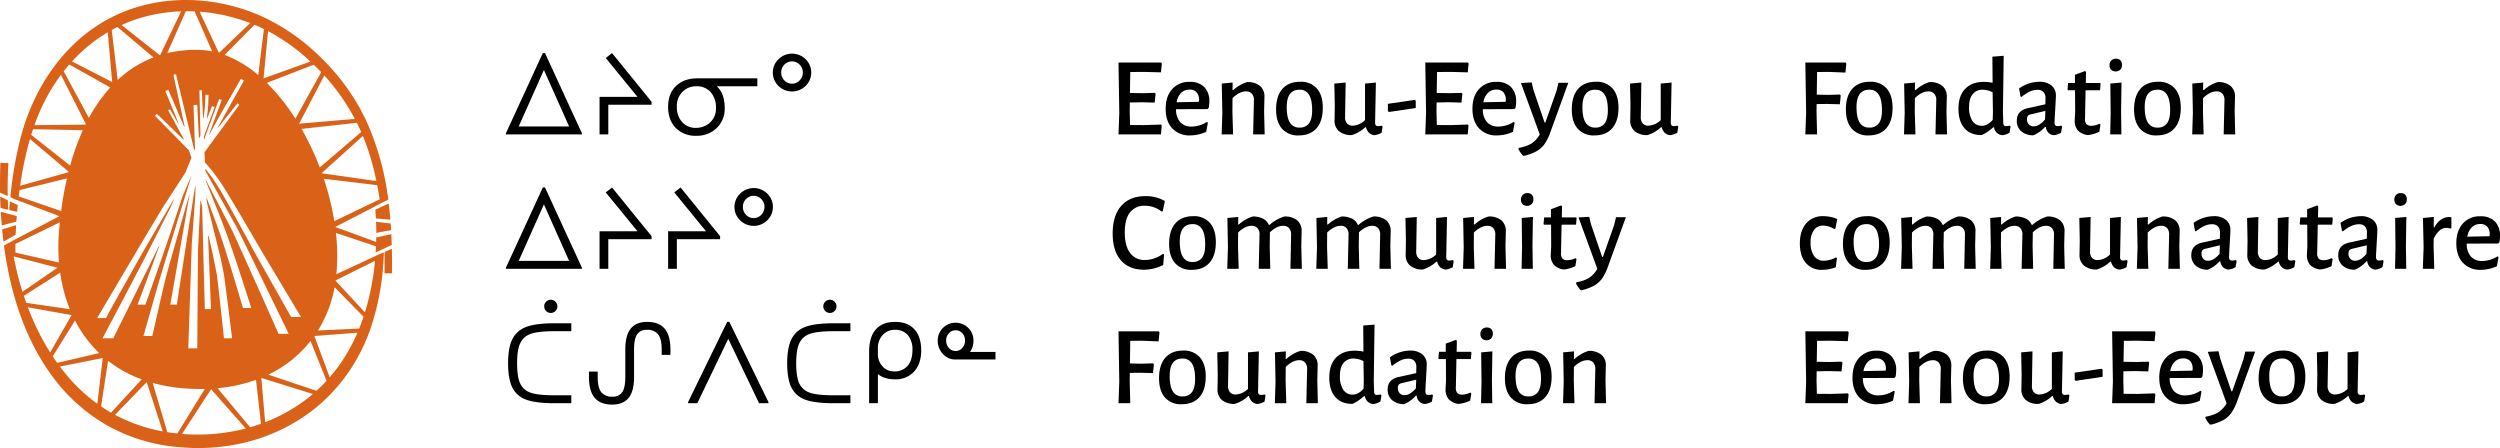 <svg xmlns="http://www.w3.org/2000/svg" viewBox="0 0 1116.004 200"><defs><style>.a{fill:#d96218;}</style></defs><title>web-orange-black</title><path class="a" d="M167.874,99.003l6.518.781q.109,1.479.198,2.959l-6.608,1.21C167.989,102.299,167.945,100.65,167.874,99.003Zm-.071-1.498,6.455.57q-.3-3.632-.742-7.251l-5.99,2.807C167.636,94.922,167.731,96.213,167.803,97.505ZM3.447,87.522c-.089-4.898.02-9.84.315-14.709L.149,72.664C.025,77.11-.042,81.557.029,86.003ZM.788,100.626l6.505-1.701c.057-.823.122-1.645.19-2.468l-7.131-1.912Q.526,97.578.788,100.626Zm168.976,12.655,1.576-.677a115.325,115.325,0,0,1-5.783,33.637,82.525,82.525,0,0,1-8.632,17.897,76.676,76.676,0,0,1-19.384,20.515,80.809,80.809,0,0,1-27.425,12.713,90.225,90.225,0,0,1-31.089,2.15,77.878,77.878,0,0,1-29.939-8.921A78.438,78.438,0,0,1,25.892,171.262C11.745,153.792,4.721,131.785,1.765,109.578l3.039-1.645L26.509,96.501,8.157,89.529l0,0-1.317-.5L4.617,88.041A170.202,170.202,0,0,1,9.418,60.687C15.297,38.774,28.916,18.466,49.473,7.897c20.835-10.712,45.926-10.106,67.126-.722a92.002,92.002,0,0,1,27.256,19.134,95.575,95.575,0,0,1,19.693,27.717,121.367,121.367,0,0,1,9.77,35.073l-3.508,1.789-2.31,1.223v-.004l-17.835,9.213,18.244,6.688c.021-.666.025-1.33.037-1.995l6.74-1.504q.124,2.421.196,4.839l-7.208,3.395c.061-.933.117-1.866.16-2.799L149.944,103.983a89.138,89.138,0,0,1,.22,18.42l17.402-8.099Zm-1.381-30.624-23.829-2.843a120.765,120.765,0,0,1,4.672,18.913l20.259-9.741c-.013-.082-.021-.163-.034-.245Q168.973,85.689,168.384,82.657Zm-6.406-21.947L143.658,77.226c.014.04.03.08.044.121L168.02,80.824a121.925,121.925,0,0,0-3.494-13.28C163.764,65.222,162.907,62.947,161.977,60.71Zm-2.689-5.886-24.662,2.715a122.915,122.915,0,0,1,8.113,17.204l18.488-15.8Q160.309,56.856,159.288,54.825Zm-25.751.386L158.392,53.08a93.053,93.053,0,0,0-13.621-19.379Zm6.523-26.326L119.096,36.988a90.754,90.754,0,0,1,12.774,15.98l11.516-20.757Q141.768,30.513,140.06,28.885ZM119.672,13.887l-2.019,21.103,20.904-7.517A88.435,88.435,0,0,0,119.672,13.887Zm-6.067-2.833L100.292,24.517a50.387,50.387,0,0,1,14.996,8.993l2.525-20.558Q115.742,11.943,113.605,11.053ZM89.111,5.225l8.62,18.41,13.942-13.35A80.142,80.142,0,0,0,90.898,5.377Q90.005,5.29,89.111,5.225ZM74.669,23.711a54.497,54.497,0,0,1,14.492-1.422,33.865,33.865,0,0,1,5.54.645L86.876,5.097q-1.965-.087-3.93-.07ZM54.268,11.183,71.331,24.64c.055-.017.11-.035.166-.053L80.857,5.071A72.209,72.209,0,0,0,62.304,8.129,64.363,64.363,0,0,0,54.268,11.183ZM49.879,13.396l2.654,22.301A49.566,49.566,0,0,1,68.506,25.63L52.416,12.066Q51.131,12.704,49.879,13.396ZM32.154,27.432,50.079,36.616l-1.983-22.201A70.42,70.42,0,0,0,32.154,27.432Zm-3.713,4.373L39.691,52.643a68.66,68.66,0,0,1,9.535-13.602L30.919,28.808Q29.642,30.272,28.44,31.805Zm-13.065,24.066,22.777-.245c.048-.098.097-.195.145-.293L27.207,33.414q-2.043,2.741-3.854,5.665A87.941,87.941,0,0,0,15.375,55.871Zm-1.436,4.311L31.325,73.917a107.5,107.5,0,0,1,5.644-15.787l-22.218-.454Q14.33,58.923,13.94,60.182ZM9.009,82.921l21.534-6.037c.022-.086.042-.173.063-.258L13.378,62.055A152.544,152.544,0,0,0,9.009,82.921ZM27.298,94.206q1-7.648,2.585-14.562L8.74,84.853q-.192,1.42-.367,2.84Zm-20.408,18.558L26.334,117.181a83.875,83.875,0,0,1-.01-13.699q.171-2.139.388-4.225l-19.823,9.637C6.875,110.184,6.872,111.473,6.89,112.763Zm3.143,17.491,15.621-10.741-19.54-5.05A137.276,137.276,0,0,0,10.033,130.254Zm1.661,4.936,19.476,2.827A69.77,69.77,0,0,1,26.849,121.731L10.626,132.084Q11.141,133.643,11.694,135.19Zm10.705,22.134,9.542-16.666L12.426,137.177A118.133,118.133,0,0,0,17.324,148.351Q19.639,152.96,22.399,157.323Zm21.849.284a54.741,54.741,0,0,1-10.761-14.538L23.536,159.084q.971,1.466,1.997,2.894ZM43.432,180.241l2.445-20.42L26.745,163.64q1.598,2.13,3.316,4.171A75.542,75.542,0,0,0,43.432,180.241Zm6.149,3.968L63.226,169.344a55.219,55.219,0,0,1-14.984-8.27l-3.123,20.35Q47.288,182.897,49.581,184.209Zm23.073,8.377L65.492,170.593l-14.137,14.597c.165.088.327.179.493.266A74.469,74.469,0,0,0,72.654,192.586Zm6.518.915,12.246-19.884q-3.319.076-6.834-.099a75.566,75.566,0,0,1-16.432-2.586l6.556,22.004Q76.929,193.284,79.172,193.501Zm30.512-2.221L94.247,173.75,81.245,193.694A85.13,85.13,0,0,0,109.684,191.28Zm6.81-2.108L114.277,169.559a68.701,68.701,0,0,1-17.142,3.73l14.53,17.448Q114.104,190.033,116.495,189.172Zm23.168-13.3-22.986-7.147,1.693,19.748a76.021,76.021,0,0,0,15.875-8.42Q137.081,178.08,139.663,175.873Zm6.107-5.871-7.14-17.778a53.205,53.205,0,0,1-18.847,15.02l21.499,7.201Q143.644,172.303,145.769,170.002Zm13.792-21.478-19.221,1.472,6.841,18.427a71.286,71.286,0,0,0,5.444-7.097A79.851,79.851,0,0,0,159.562,148.524Zm2.722-7.129L149.353,128.222c-.098.535-.198,1.069-.309,1.597a54.616,54.616,0,0,1-7.116,17.719l18.414-.877Q161.394,144.06,162.284,141.396Zm5.099-24.949-17.543,8.717c-.007.053-.013.106-.021.158l13.097,14.117A112.837,112.837,0,0,0,167.384,116.447ZM.158,90.675c.029.722.064,1.445.1,2.169l3.405.8Q3.55,91.535,3.49,89.405L.075,87.762C.099,88.733.119,89.704.158,90.675Zm6.835,14.09q.076-2.114.202-4.226L.948,102.382q.263,2.758.604,5.519Zm167.936,6.297-3.23,1.388c0,3.192-.051,6.383-.033,9.576l3.302.001c.011-1.619.033-3.238.032-4.857Q174.998,114.124,174.928,111.062ZM4.156,93.232c-.011.143-.02.356-.029.521l3.514.825c.092-1.011.197-2.02.304-3.03L4.442,89.863C4.34,90.986,4.241,92.109,4.156,93.232ZM128.876,149s-13.322-27.409-16.174-33.255c-1.433-2.92-2.913-5.96-4.418-9.026-.763-1.535-1.531-3.094-2.303-4.648-.398-.768-14.345-25.892-14.345-25.892s-.019-.202-.019-.437.066-.371.214-.18c.774,1.002,3.204,4.151,3.387,4.431.221.333,2.422,3.76,3.284,5.182,1.722,2.852,11.62,20.825,14.609,26.45C113.858,113.036,129.957,141.5,129.957,141.5h4.413s-17.914-29.894-18.699-31.28c-3.158-5.55-13.607-23.216-15.429-26.046a86.247,86.247,0,0,0-5.753-8.143c-.999-1.224-2.009-2.42-3.013-3.553-.065-1.512-.129-3.01-.192-4.465.207-.355,15.56-21.252,15.56-21.252l-.803-.659s-6.585,8.249-8.621,10.83a.074.074,0,0,1-.121-.083c1.006-1.864,1.979-3.639,2.897-5.309,2.466-4.474,8.686-15.556,8.686-15.556l-1.351-.774s-6.352,11.018-8.874,15.471c-1.035,1.833-4.202,7.586-5.293,9.569a.058.058,0,0,1-.105-.05l5.726-15.557-1.156-.434s-4.388,11.734-6.144,16.528c-.137.375-.342.942-.487,1.335-.052.141-.158.154-.166.034-.027-.429-.036-1.067-.034-1.083,2.832-7.716,4.803-13.243,4.803-13.243l-1.155-.432s-.876,2.257-2.112,5.394a.105.105,0,0,1-.203-.053c.297-2.195.499-4.094.605-5.619.093-1.288.138-4.76.138-4.76l-1.371.015s-.075,3.377-.178,4.636c-.124,1.56-.355,3.533-.692,5.831a.104.104,0,0,1-.207-.011l-.514-11.927-.023-.54-1.07.036.013.541s.189,8.068.458,19.532c-.101.253-.253.634-.385.965a.158.158,0,0,1-.304-.051L88.02,46.8l-1.627.08.662,19.608s-.188.46-.22.544-.09.102-.133-.078L78.694,33.703l-.138-.575-1.139.26.125.577s3.765,17.353,4.883,22.495a.123.123,0,0,1-.233.073c-1.715-4.012-7.073-16.45-7.073-16.45l-1.325.53,5.893,14.393a.094.094,0,0,1-.169.083L75.872,48.776l-.802.452s2.808,5.16,6.883,12.651a.191.191,0,0,1-.3.23c-3.164-3.114-11.662-11.32-11.662-11.32l-.843.888L84.305,67.047l1.163,3.365L82.725,77.121s-8.884,13.677-9.821,15.168c-1.861,2.989-3.705,6.155-5.512,9.111C65.598,104.362,43.345,142,43.345,142h3.98c.988-2,4.02-7.411,8.226-14.876,2.587-4.592,5.618-10.028,8.893-15.744,1.415-2.452,10.575-18.078,13.121-22.408.049-.083.174-.039.136.049-.536,1.222-1.325,3.009-1.55,3.518-.359.785-11.355,22.377-12.883,25.287-3.073,5.813-5.941,11.331-8.4,15.981C49.934,143.098,45.786,151,45.786,151h4.8c.704-1.5,3.596-7.308,7.661-15.461,2.339-4.714,5.068-10.262,7.992-16.155,1.031-2.094,3.343-6.813,4.599-9.366a.102.102,0,0,1,.192.071c-.88,2.416-2.42,6.594-3.241,8.822C64.255,128.499,61.406,136,61.406,136h3.478l.02-.013s2.299-6.402,5.672-16.062c1.685-4.831,3.638-10.46,5.682-16.524,1.022-3.028,5.237-15.728,5.525-16.518.241-.608,2.402-5.479,3.349-7.615a.063.063,0,0,1,.118.047c-1.068,3.423-4.448,14.263-5.293,16.989-1.998,6.505-3.997,13.01-5.871,19.108-.929,3.048-1.856,5.999-2.68,8.818-.832,2.811-1.582,5.451-2.282,7.909C66.325,141.976,64.034,150,64.034,150H67.994s5.062-22.315,5.79-25.139c.723-2.82,1.53-5.773,2.411-8.841,1.742-6.135,3.601-12.673,5.459-19.217C82.404,94.18,83.894,89.061,84.506,86.963c.019-.065.116-.12.104-.053C83.403,93.834,76.025,136,76.025,136h2.903s3.677-23.745,7.239-46.823c.306-2.026.611-4.012.915-6.022.02-.129.211-.093.207.038-.04,1.682-.105,4.032-.105,4.032-.026.402-.191,2.835-.248,3.651-.24,3.266-1.229,16.654-1.291,17.477C85.583,109.172,84.06,155.5,84.06,155.5h4.005s.27-41.276.357-44.529c.022-.723.852-17.45,1.042-21.246.006-.119.176-.166.202-.049.209.958.549,2.497.577,2.621.12,4.911.638,25.205.756,29.715C91.25,131.032,91.446,138,91.446,138H94.178s-.277-7.064-.626-16.081c-.15-3.71-.524-12.903-.673-16.558-.007-.161.226-.17.261-.013.574,2.571,1.145,5.116,1.718,7.592.197.842,1.684,8.186,1.93,9.739C97.28,125.788,99.984,151,99.984,151h3.625s-3.164-25.673-3.715-28.829c-.277-1.579-1.307-6.561-1.51-7.409C98.184,113.929,92.555,91.192,92.555,91.192s-.315-1.863-.368-2.247.097-.594.323.009c.743,1.979,2.433,6.479,3.278,8.73.56,1.473,2.592,7.212,3.066,8.621,1.876,5.646,3.529,11.008,4.933,15.566,1.401,4.56,4.679,15.63,4.679,15.63h3.706s-3.854-12.056-5.356-16.597c-1.506-4.541-3.278-9.856-5.29-15.501-.508-1.41-2.705-7.22-3.286-8.667-1.159-2.911-2.336-5.873-3.514-8.83-.88-2.219-2.71-6.844-2.852-7.195s.03-.376.206-.038c1.749,3.359,11.339,21.786,11.682,22.49.718,1.535,1.435,3.118,2.14,4.665,1.407,3.109,9.289,20.637,11.423,25.381,3.99,8.901,6.733,15.293,7.06,15.793Z"/><path d="M259.771,59.512v.488H225.835v-.488l16.479-35.815h.977Zm-5.713-3.052L242.803,31.24,231.548,56.46Z"/><path d="M284.561,43.227l-14.16-17.334,2.808-2.197,17.651,21.729V46.767H271.548V60H267.642V43.227Z"/><path d="M338.086,34.975v3.54H320.044l.977,1.147a9.121,9.121,0,0,1,1.807,3.479,17.851,17.851,0,0,1,.684,5.212,11.716,11.716,0,0,1-3.577,8.789,12.53,12.53,0,0,1-9.094,3.467,12.227,12.227,0,0,1-9.191-3.503q-3.407-3.504-3.406-9.412,0-5.933,3.553-9.326,3.551-3.393,9.509-3.394Zm-21.069,19.665a8.346,8.346,0,0,0,2.588-6.384,10.354,10.354,0,0,0-2.331-7.093,8.098,8.098,0,0,0-6.409-2.648,8.504,8.504,0,0,0-6.214,2.466,8.902,8.902,0,0,0-2.502,6.641,9.913,9.913,0,0,0,2.319,6.836,7.85,7.85,0,0,0,6.177,2.612A8.958,8.958,0,0,0,317.017,54.64Z"/><path d="M359.604,26.406a8.329,8.329,0,0,1,.024,11.951,8.667,8.667,0,0,1-12.134,0,8.302,8.302,0,0,1,.036-11.939,8.607,8.607,0,0,1,12.073-.012ZM356.968,35.867a4.946,4.946,0,0,0,1.416-3.504,4.798,4.798,0,0,0-1.44-3.504,4.704,4.704,0,0,0-6.787-.012,4.826,4.826,0,0,0-1.416,3.516,4.976,4.976,0,0,0,1.392,3.516,4.654,4.654,0,0,0,6.836-.012Z"/><path d="M259.771,119.512v.488H225.835v-.488l16.479-35.815h.977Zm-5.713-3.052L242.803,91.24l-11.255,25.22Z"/><path d="M284.561,103.227l-14.16-17.334,2.808-2.197,17.651,21.729v1.343H271.548v13.232H267.642V103.227Z"/><path d="M315.161,103.227,301.001,85.893l2.808-2.197L321.46,105.425v1.343H302.148v13.232h-3.906V103.227Z"/><path d="M342.49,86.406a8.329,8.329,0,0,1,.024,11.951,8.667,8.667,0,0,1-12.134,0,8.301,8.301,0,0,1,.037-11.939,8.606,8.606,0,0,1,12.072-.012ZM339.854,95.867a4.951,4.951,0,0,0,1.416-3.504,4.798,4.798,0,0,0-1.44-3.504,4.704,4.704,0,0,0-6.787-.012,4.826,4.826,0,0,0-1.416,3.516,4.976,4.976,0,0,0,1.392,3.516,4.654,4.654,0,0,0,6.836-.012Z"/><path d="M255.034,147.846h-7.3q-7.617,0-10.852,1.208a8.037,8.037,0,0,0-4.639,4.127q-1.405,2.917-1.404,8.972,0,6.177,1.392,9.058a7.918,7.918,0,0,0,4.603,4.064q3.209,1.185,10.9,1.185h7.3v3.54h-7.3q-8.716,0-12.939-1.623a10.869,10.869,0,0,1-6.104-5.42q-1.881-3.797-1.88-10.804,0-6.86,1.868-10.669a11.046,11.046,0,0,1,6.104-5.493q4.235-1.685,12.951-1.685h7.3Zm-7.067-13.171a2.947,2.947,0,1,1-2.088-.867A2.846,2.846,0,0,1,247.967,134.676Z"/><path d="M295.376,158.418V155.952q0-4.688-1.599-6.702a5.933,5.933,0,0,0-4.944-2.014,4.943,4.943,0,0,0-4.419,2.026q-1.368,2.027-1.367,6.787v12.305q0,6.25-2.417,9.253-2.417,3.003-7.349,3.003-5.225,0-7.801-3.015-2.575-3.016-2.575-9.412V165.888h3.906v2.466q0,4.688,1.599,6.702a5.933,5.933,0,0,0,4.944,2.014,4.942,4.942,0,0,0,4.419-2.026q1.367-2.026,1.367-6.787V155.952q0-6.249,2.417-9.253,2.417-3.003,7.349-3.003,5.224,0,7.801,3.015,2.575,3.016,2.575,9.412v2.295Z"/><path d="M325.098,151.24,311.279,180h-4.126v-.488l17.456-35.815h.977L343.042,179.512v.488h-4.199Z"/><path d="M379.624,147.846h-7.3q-7.617,0-10.852,1.208a8.037,8.037,0,0,0-4.639,4.127q-1.405,2.917-1.404,8.972,0,6.177,1.392,9.058a7.918,7.918,0,0,0,4.603,4.064q3.209,1.185,10.9,1.185h7.3v3.54h-7.3q-8.716,0-12.939-1.623a10.869,10.869,0,0,1-6.104-5.42q-1.881-3.797-1.88-10.804,0-6.86,1.868-10.669a11.046,11.046,0,0,1,6.104-5.493q4.235-1.685,12.951-1.685h7.3Zm-7.067-13.171a2.947,2.947,0,1,1-2.088-.867A2.846,2.846,0,0,1,372.557,134.676Z"/><path d="M387.983,180V157.075q0-6.64,2.979-10.01,2.978-3.369,8.643-3.369,5.591,0,8.606,3.333,3.015,3.331,3.015,9.387,0,5.958-3.161,9.436a10.96,10.96,0,0,1-8.533,3.479,15.047,15.047,0,0,1-4.102-.524,10.479,10.479,0,0,1-3.54-1.819v13.013Zm3.906-22.021a7.89,7.89,0,0,0,2.075,5.566,6.672,6.672,0,0,0,5.103,2.246,7.592,7.592,0,0,0,6.128-2.502q2.124-2.503,2.124-7.068a9.835,9.835,0,0,0-2.038-6.604,7.158,7.158,0,0,0-5.75-2.381,7.071,7.071,0,0,0-5.529,2.355,8.407,8.407,0,0,0-2.112,5.823Z"/><path d="M433.013,157.099h11.377v3.369h-18.042a7.125,7.125,0,0,1-5.469-2.502,8.46,8.46,0,0,1-2.271-5.872,7.805,7.805,0,0,1,2.308-5.688,8.03,8.03,0,0,1,11.34,0,7.833,7.833,0,0,1,2.295,5.688A8.373,8.373,0,0,1,433.013,157.099Zm-9.424-8.338a4.649,4.649,0,0,0-1.221,3.26,4.738,4.738,0,0,0,1.233,3.309,3.897,3.897,0,0,0,2.99,1.354,3.83,3.83,0,0,0,2.99-1.367,4.8,4.8,0,0,0,1.209-3.296,4.71,4.71,0,0,0-1.196-3.247,3.856,3.856,0,0,0-3.003-1.343A3.916,3.916,0,0,0,423.589,148.762Z"/><path d="M518.3,55.599l.3.45L518.25,60H499.3l.351-9.65-.351-22.449h19.05l.301.449-.4,3.95-7.6-.2-6.101.051-.149,9.35,5.8.1L515.5,41.45l.35.399-.399,3.95-5.65-.149-5.45.1-.05,4.15.15,5.899,6.1.05Z"/><path d="M539.05,48.7,525,48.75a8.476,8.476,0,0,0,1.85,5.775,6.552,6.552,0,0,0,5.101,1.975,12.644,12.644,0,0,0,6.75-2.05l.5.3-.75,4.1A17.615,17.615,0,0,1,531.35,60.45a10.429,10.429,0,0,1-8.074-3.175q-2.925-3.176-2.926-8.676,0-5.549,2.9-8.8a9.992,9.992,0,0,1,7.85-3.25,8.709,8.709,0,0,1,6.476,2.3,8.849,8.849,0,0,1,2.274,6.5,18.147,18.147,0,0,1-.25,2.75Zm-3.8-3.95A5.166,5.166,0,0,0,534.175,41.2a3.98,3.98,0,0,0-3.125-1.2,5.199,5.199,0,0,0-3.8,1.475,7.63,7.63,0,0,0-2,4.176l9.9-.2Z"/><path d="M559.75,44.849a4.239,4.239,0,0,0-.875-2.975,3.337,3.337,0,0,0-2.675-1.075q-2.9,0-6,3l-.05,6.101.3,10.1h-5.101l.301-9.65-.25-13.05,4.85-.45L550.2,40.2h.35a16.38,16.38,0,0,1,6.15-3.55,8.538,8.538,0,0,1,5.825,1.75,6.197,6.197,0,0,1,1.925,5l-.15,6.5.25,10.1h-5.149Z"/><path d="M587.875,39.525q2.625,3.025,2.625,8.574,0,5.952-2.801,9.15Q584.898,60.45,579.75,60.45a9.358,9.358,0,0,1-7.475-3.025q-2.625-3.025-2.625-8.575,0-5.949,2.799-9.149,2.801-3.199,7.951-3.2A9.364,9.364,0,0,1,587.875,39.525Zm-13.475,8.225q0,4.701,1.399,6.95a4.711,4.711,0,0,0,4.3,2.25,4.932,4.932,0,0,0,4.25-1.9q1.4-1.9,1.4-5.8,0-4.699-1.4-6.95a4.667,4.667,0,0,0-4.25-2.25Q574.4,40.05,574.4,47.75Z"/><path d="M617.199,56.45l-.45,2.8a8.004,8.004,0,0,1-3.25,1.1,4.431,4.431,0,0,1-2.375-1.074,5.222,5.222,0,0,1-1.325-2.476h-.35a15.167,15.167,0,0,1-6,3.5,8.468,8.468,0,0,1-5.75-1.75,6.148,6.148,0,0,1-1.95-5l.101-6.25-.201-10,5.051-.45-.25,15.301a4.211,4.211,0,0,0,.824,2.899,3.223,3.223,0,0,0,2.625,1.05,8.333,8.333,0,0,0,5.451-2.5V37.3l4.85-.45-.35,17.801a2.081,2.081,0,0,0,.299,1.274,1.279,1.279,0,0,0,1.051.375,7.826,7.826,0,0,0,1.55-.2Z"/><path d="M631.999,45V48.2l-12,1.8-.45-.45v-3.2l12-1.75Z"/><path d="M655.249,55.599l.3.45-.35,3.95H636.249l.351-9.65L636.249,27.9h19.05l.301.449-.4,3.95-7.6-.2-6.101.051-.149,9.35,5.8.1,5.3-.149.35.399-.399,3.95-5.65-.149-5.45.1-.05,4.15.15,5.899,6.1.05Z"/><path d="M675.999,48.7l-14.05.05a8.476,8.476,0,0,0,1.85,5.775,6.552,6.552,0,0,0,5.101,1.975,12.644,12.644,0,0,0,6.75-2.05l.5.3-.75,4.1A17.615,17.615,0,0,1,668.299,60.45a10.429,10.429,0,0,1-8.074-3.175q-2.925-3.176-2.926-8.676,0-5.549,2.9-8.8a9.992,9.992,0,0,1,7.85-3.25,8.709,8.709,0,0,1,6.476,2.3,8.849,8.849,0,0,1,2.274,6.5,18.147,18.147,0,0,1-.25,2.75Zm-3.8-3.95A5.166,5.166,0,0,0,671.124,41.2a3.98,3.98,0,0,0-3.125-1.2,5.199,5.199,0,0,0-3.8,1.475,7.63,7.63,0,0,0-2,4.176l9.9-.2Z"/><path d="M684.499,40.05l5,14.65h.351l5-14.2.85-3.55h4.4l-7.95,21.899a21.929,21.929,0,0,1-2.65,5.426,11.018,11.018,0,0,1-3.575,3.225,22.451,22.451,0,0,1-5.524,2.05h-.45a11.408,11.408,0,0,1-2.1-3l.149-.55a16.629,16.629,0,0,0,5.601-1.9,11.623,11.623,0,0,0,3.75-4.1l-8.4-22.95,4.8-.25Z"/><path d="M719.875,39.525q2.625,3.025,2.625,8.574,0,5.952-2.801,9.15Q716.898,60.45,711.75,60.45a9.358,9.358,0,0,1-7.475-3.025q-2.625-3.025-2.625-8.575,0-5.949,2.799-9.149,2.801-3.199,7.951-3.2A9.364,9.364,0,0,1,719.875,39.525Zm-13.475,8.225q0,4.701,1.399,6.95a4.711,4.711,0,0,0,4.3,2.25,4.932,4.932,0,0,0,4.25-1.9q1.4-1.9,1.4-5.8,0-4.699-1.4-6.95a4.667,4.667,0,0,0-4.25-2.25Q706.4,40.05,706.4,47.75Z"/><path d="M749.199,56.45l-.45,2.8a8.004,8.004,0,0,1-3.25,1.1,4.431,4.431,0,0,1-2.375-1.074,5.222,5.222,0,0,1-1.325-2.476h-.35a15.167,15.167,0,0,1-6,3.5,8.468,8.468,0,0,1-5.75-1.75,6.148,6.148,0,0,1-1.95-5l.101-6.25-.201-10,5.051-.45-.25,15.301a4.211,4.211,0,0,0,.824,2.899,3.223,3.223,0,0,0,2.625,1.05,8.333,8.333,0,0,0,5.451-2.5V37.3l4.85-.45-.35,17.801a2.081,2.081,0,0,0,.299,1.274,1.279,1.279,0,0,0,1.051.375,7.826,7.826,0,0,0,1.55-.2Z"/><path d="M520,89.75l-.95,4.55-.5.15a11.79,11.79,0,0,0-7.399-2.601A8.025,8.025,0,0,0,504.425,94.825q-2.325,2.975-2.325,8.875,0,6.05,2.351,9.2a7.86,7.86,0,0,0,6.7,3.149,12.584,12.584,0,0,0,4.175-.725,14.284,14.284,0,0,0,3.825-2.025l.5.3-.4,4.7a19.253,19.253,0,0,1-8.5,2.101q-6.75,0-10.4-4.2-3.65-4.2-3.649-11.95,0-8,3.825-12.35,3.825-4.351,10.824-4.351A16.775,16.775,0,0,1,520,89.75Z"/><path d="M540.125,99.525q2.625,3.025,2.625,8.574,0,5.952-2.8,9.15Q537.149,120.451,532,120.45a9.36,9.36,0,0,1-7.475-3.025q-2.625-3.025-2.625-8.575,0-5.949,2.8-9.149,2.799-3.199,7.95-3.2A9.364,9.364,0,0,1,540.125,99.525Zm-13.475,8.225q0,4.701,1.4,6.95a4.708,4.708,0,0,0,4.299,2.25,4.932,4.932,0,0,0,4.25-1.9Q538,113.15,538,109.25q0-4.699-1.4-6.95a4.667,4.667,0,0,0-4.25-2.25Q526.651,100.05,526.65,107.75Z"/><path d="M576.35,104.849a4.234,4.234,0,0,0-.875-2.975,3.335,3.335,0,0,0-2.675-1.075q-2.849,0-5.899,2.9l-.101,6.2.25,10.1h-5.149l.35-15.15a4.239,4.239,0,0,0-.875-2.975,3.337,3.337,0,0,0-2.675-1.075q-2.9,0-6,3l-.05,6.101.3,10.1h-5.101l.301-9.65-.25-13.05,4.85-.45L552.7,100.2h.35a16.38,16.38,0,0,1,6.15-3.55,9.755,9.755,0,0,1,4.625.975,5.484,5.484,0,0,1,2.575,2.775h.3a18.245,18.245,0,0,1,6.6-3.75,8.538,8.538,0,0,1,5.825,1.75,6.193,6.193,0,0,1,1.925,5l-.149,6.5.25,10.1H576.05Z"/><path d="M616.1,104.849a4.234,4.234,0,0,0-.875-2.975,3.335,3.335,0,0,0-2.675-1.075q-2.849,0-5.899,2.9l-.101,6.2.25,10.1h-5.149L602,104.849a4.239,4.239,0,0,0-.875-2.975,3.337,3.337,0,0,0-2.675-1.075q-2.9,0-6,3l-.05,6.101.3,10.1h-5.101l.301-9.65-.25-13.05,4.85-.45L592.45,100.2h.35a16.38,16.38,0,0,1,6.15-3.55,9.755,9.755,0,0,1,4.625.975,5.484,5.484,0,0,1,2.575,2.775h.3a18.245,18.245,0,0,1,6.6-3.75,8.538,8.538,0,0,1,5.825,1.75,6.193,6.193,0,0,1,1.925,5l-.149,6.5.25,10.1H615.8Z"/><path d="M648.949,116.45l-.449,2.8a8.004,8.004,0,0,1-3.25,1.1,4.427,4.427,0,0,1-2.375-1.074,5.214,5.214,0,0,1-1.326-2.476h-.35a15.167,15.167,0,0,1-6,3.5,8.47,8.47,0,0,1-5.75-1.75,6.147,6.147,0,0,1-1.949-5l.1-6.25-.2-10,5.05-.45-.25,15.301a4.212,4.212,0,0,0,.825,2.899,3.22,3.22,0,0,0,2.625,1.05,8.333,8.333,0,0,0,5.45-2.5V97.3l4.85-.45-.35,17.801a2.074,2.074,0,0,0,.3,1.274,1.275,1.275,0,0,0,1.05.375,7.843,7.843,0,0,0,1.551-.2Z"/><path d="M667.5,104.849a4.239,4.239,0,0,0-.875-2.975,3.337,3.337,0,0,0-2.675-1.075q-2.9,0-6,3l-.05,6.101.3,10.1h-5.101l.301-9.65-.25-13.05L658,96.849,657.95,100.2h.35a16.38,16.38,0,0,1,6.15-3.55,8.538,8.538,0,0,1,5.825,1.75,6.197,6.197,0,0,1,1.925,5l-.15,6.5.25,10.1h-5.149Z"/><path d="M683.8,86.925A2.8,2.8,0,0,1,684.5,88.95a3.014,3.014,0,0,1-.75,2.149,3.066,3.066,0,0,1-4.075.051,2.826,2.826,0,0,1-.726-2.051,2.887,2.887,0,0,1,.775-2.1,2.821,2.821,0,0,1,2.125-.8A2.59,2.59,0,0,1,683.8,86.925Zm-4.351,23.425-.149-13.05,5-.45-.2,13.051.15,10.1h-5Z"/><path d="M703.25,115.25l.5.35-.5,3.2a15.05,15.05,0,0,1-5.1,1.5,7.385,7.385,0,0,1-4.5-2.075,6.674,6.674,0,0,1-1.4-4.574l.199-3.601-.049-9.75H689.25l-.2-.3.25-2.95h3.05V93.4l4.5-1.7.45.399-.101,4.95h6.4l.2.351-.25,2.899h-6.45l-.25,12.55a3.641,3.641,0,0,0,.625,2.575,3.004,3.004,0,0,0,2.275.726A8.034,8.034,0,0,0,703.25,115.25Z"/><path d="M710.199,100.05l5,14.65h.35l5-14.2.851-3.55h4.399l-7.949,21.899a21.963,21.963,0,0,1-2.65,5.426,11.025,11.025,0,0,1-3.574,3.225,22.49,22.49,0,0,1-5.525,2.05h-.45a11.433,11.433,0,0,1-2.101-3l.15-.55a16.615,16.615,0,0,0,5.6-1.9,11.605,11.605,0,0,0,3.75-4.1l-8.399-22.95,4.8-.25Z"/><path d="M504.55,152.15l-.149,10.1,5.05.1L514.75,162.2l.35.45-.399,3.899L509,166.4l-4.65.05-.05,3.45.25,10.1h-5.25l.351-9.65-.351-22.449H517.25l.35.449-.399,4.051-7.5-.301Z"/><path d="M535.625,159.525q2.625,3.025,2.625,8.574,0,5.952-2.801,9.15-2.801,3.201-7.949,3.2a9.358,9.358,0,0,1-7.475-3.025q-2.625-3.025-2.625-8.575,0-5.949,2.799-9.149,2.801-3.199,7.951-3.2A9.364,9.364,0,0,1,535.625,159.525Zm-13.475,8.225q0,4.701,1.399,6.95a4.711,4.711,0,0,0,4.3,2.25,4.932,4.932,0,0,0,4.25-1.9q1.4-1.9,1.4-5.8,0-4.699-1.4-6.95a4.667,4.667,0,0,0-4.25-2.25Q522.15,160.05,522.15,167.75Z"/><path d="M564.949,176.45l-.449,2.8a8.004,8.004,0,0,1-3.25,1.1,4.427,4.427,0,0,1-2.375-1.074,5.214,5.214,0,0,1-1.326-2.476h-.35a15.167,15.167,0,0,1-6,3.5,8.47,8.47,0,0,1-5.75-1.75,6.147,6.147,0,0,1-1.949-5l.1-6.25-.2-10,5.05-.45-.25,15.301a4.212,4.212,0,0,0,.825,2.899,3.22,3.22,0,0,0,2.625,1.05,8.333,8.333,0,0,0,5.45-2.5v-16.3l4.85-.45-.35,17.801a2.074,2.074,0,0,0,.3,1.274,1.275,1.275,0,0,0,1.05.375,7.843,7.843,0,0,0,1.551-.2Z"/><path d="M583.5,164.849a4.248,4.248,0,0,0-.875-2.975,3.339,3.339,0,0,0-2.676-1.075q-2.9,0-6,3l-.05,6.101.3,10.1h-5.1l.3-9.65-.25-13.05L574,156.849,573.949,160.2h.35a16.387,16.387,0,0,1,6.15-3.55,8.538,8.538,0,0,1,5.825,1.75,6.193,6.193,0,0,1,1.925,5l-.15,6.5.25,10.1h-5.149Z"/><path d="M613.25,169.849l.149,4.801a2.618,2.618,0,0,0,.3,1.3,1.165,1.165,0,0,0,1,.35,8.474,8.474,0,0,0,1.551-.2l.449.351-.5,2.8a7.584,7.584,0,0,1-3.15,1.1,4.116,4.116,0,0,1-2.524-1.074,4.19,4.19,0,0,1-1.226-2.426h-.399a28.269,28.269,0,0,1-2.601,2.025,18.39,18.39,0,0,1-2.549,1.425q-5.001,0-7.676-3.075-2.675-3.075-2.675-8.675,0-5.75,3-8.875,3-3.125,8.351-3.125a21.509,21.509,0,0,1,3.899.4l-.101-11.65,5.051-.399Zm-13.476-7.85q-1.625,1.95-1.625,5.8a10.778,10.778,0,0,0,1.5,6.2,4.83,4.83,0,0,0,4.2,2.15,5.126,5.126,0,0,0,2.4-.601,9.163,9.163,0,0,0,2.449-2.05l.1-3.2L608.649,161.2a10.301,10.301,0,0,0-4.399-1.15A5.512,5.512,0,0,0,599.774,162Z"/><path d="M634.898,158.15a5.631,5.631,0,0,1,2,4.6q0,.899-.299,6-.302,5.001-.301,5.85a2.045,2.045,0,0,0,.325,1.325,1.426,1.426,0,0,0,1.125.375,8.392,8.392,0,0,0,1.5-.2l.45.351-.5,2.8a7.584,7.584,0,0,1-3.15,1.1,3.878,3.878,0,0,1-2.5-1.125,4.338,4.338,0,0,1-1.15-2.574h-.35a14.824,14.824,0,0,1-5.199,3.75,8.077,8.077,0,0,1-5.426-1.801,6.024,6.024,0,0,1-1.975-4.75q0-4.449,4.85-5.55l7.9-1.75.05-2.7a3.863,3.863,0,0,0-.925-2.8,3.57,3.57,0,0,0-2.676-.95,8.136,8.136,0,0,0-3.399.775,18.269,18.269,0,0,0-3.75,2.425l-.399-.25-.65-3.55a15.804,15.804,0,0,1,9-3A8.305,8.305,0,0,1,634.898,158.15Zm-9.199,12.899a2.306,2.306,0,0,0-1.301.675A2.263,2.263,0,0,0,623.999,173.2a3.227,3.227,0,0,0,.825,2.35,2.953,2.953,0,0,0,2.225.851q2.35,0,5-3.051l.15-3.85Z"/><path d="M656.299,175.25l.5.35-.5,3.2a15.055,15.055,0,0,1-5.101,1.5,7.391,7.391,0,0,1-4.5-2.075,6.674,6.674,0,0,1-1.399-4.574l.199-3.601-.05-9.75h-3.149l-.201-.3.25-2.95h3.051v-3.649l4.5-1.7.449.399-.1,4.95h6.4l.199.351-.25,2.899h-6.449l-.25,12.55a3.636,3.636,0,0,0,.625,2.575,3.001,3.001,0,0,0,2.275.726A8.034,8.034,0,0,0,656.299,175.25Z"/><path d="M665.698,146.925a2.8,2.8,0,0,1,.7,2.025,3.014,3.014,0,0,1-.75,2.149,3.066,3.066,0,0,1-4.075.051,2.826,2.826,0,0,1-.726-2.051,2.887,2.887,0,0,1,.775-2.1,2.821,2.821,0,0,1,2.125-.8A2.59,2.59,0,0,1,665.698,146.925Zm-4.351,23.425-.149-13.05,5-.45-.2,13.051.15,10.1h-5Z"/><path d="M690.023,159.525q2.625,3.025,2.625,8.574,0,5.952-2.801,9.15-2.801,3.201-7.949,3.2a9.358,9.358,0,0,1-7.475-3.025q-2.625-3.025-2.625-8.575,0-5.949,2.799-9.149,2.801-3.199,7.951-3.2A9.364,9.364,0,0,1,690.023,159.525Zm-13.475,8.225q0,4.701,1.399,6.95a4.711,4.711,0,0,0,4.3,2.25,4.932,4.932,0,0,0,4.25-1.9q1.4-1.9,1.4-5.8,0-4.699-1.4-6.95a4.667,4.667,0,0,0-4.25-2.25Q676.548,160.05,676.549,167.75Z"/><path d="M712.148,164.849a4.249,4.249,0,0,0-.875-2.975,3.339,3.339,0,0,0-2.676-1.075q-2.9,0-6,3l-.05,6.101.3,10.1h-5.1l.3-9.65-.25-13.05,4.851-.45L702.598,160.2h.35a16.387,16.387,0,0,1,6.15-3.55,8.538,8.538,0,0,1,5.825,1.75,6.193,6.193,0,0,1,1.925,5l-.15,6.5.25,10.1h-5.149Z"/><path d="M811.156,32.15l-.15,10.1,5.051.1L821.356,42.2l.351.45-.4,3.899-5.7-.149L810.957,46.45l-.051,3.45.25,10.1h-5.25l.35-9.65-.35-22.449h17.95l.351.449-.4,4.051-7.5-.301Z"/><path d="M842.231,39.525q2.625,3.025,2.625,8.574,0,5.952-2.8,9.15-2.801,3.201-7.95,3.2a9.362,9.362,0,0,1-7.476-3.025q-2.625-3.025-2.625-8.575,0-5.949,2.801-9.149,2.799-3.199,7.949-3.2A9.365,9.365,0,0,1,842.231,39.525Zm-13.476,8.225q0,4.701,1.4,6.95a4.711,4.711,0,0,0,4.3,2.25,4.932,4.932,0,0,0,4.25-1.9q1.399-1.9,1.4-5.8,0-4.699-1.4-6.95a4.667,4.667,0,0,0-4.25-2.25Q828.756,40.05,828.756,47.75Z"/><path d="M864.355,44.849a4.234,4.234,0,0,0-.875-2.975,3.335,3.335,0,0,0-2.674-1.075q-2.9,0-6,3l-.051,6.101.301,10.1h-5.101l.3-9.65-.25-13.05,4.85-.45L854.807,40.2h.35a16.373,16.373,0,0,1,6.15-3.55,8.534,8.534,0,0,1,5.824,1.75,6.197,6.197,0,0,1,1.926,5l-.15,6.5.25,10.1h-5.15Z"/><path d="M894.105,49.849l.15,4.801a2.629,2.629,0,0,0,.3,1.3,1.166,1.166,0,0,0,1,.35,8.466,8.466,0,0,0,1.55-.2l.45.351-.5,2.8a7.585,7.585,0,0,1-3.149,1.1,4.118,4.118,0,0,1-2.525-1.074,4.178,4.178,0,0,1-1.225-2.426h-.4a28.404,28.404,0,0,1-2.6,2.025,18.359,18.359,0,0,1-2.551,1.425q-5.001,0-7.675-3.075-2.676-3.075-2.675-8.675,0-5.75,3-8.875,3-3.125,8.35-3.125a21.519,21.519,0,0,1,3.9.4l-.1-11.65,5.049-.399Zm-13.475-7.85q-1.626,1.95-1.625,5.8a10.778,10.778,0,0,0,1.5,6.2,4.831,4.831,0,0,0,4.199,2.15,5.12,5.12,0,0,0,2.4-.601,9.151,9.151,0,0,0,2.45-2.05l.101-3.2L889.506,41.2a10.298,10.298,0,0,0-4.4-1.15A5.509,5.509,0,0,0,880.631,42Z"/><path d="M915.756,38.15a5.637,5.637,0,0,1,2,4.6q0,.899-.301,6-.299,5.001-.299,5.85a2.052,2.052,0,0,0,.324,1.325,1.428,1.428,0,0,0,1.125.375,8.392,8.392,0,0,0,1.5-.2l.45.351-.5,2.8a7.585,7.585,0,0,1-3.149,1.1,3.876,3.876,0,0,1-2.5-1.125,4.326,4.326,0,0,1-1.15-2.574h-.35a14.83,14.83,0,0,1-5.201,3.75,8.075,8.075,0,0,1-5.424-1.801,6.018,6.018,0,0,1-1.976-4.75q0-4.449,4.851-5.55l7.899-1.75.05-2.7a3.863,3.863,0,0,0-.925-2.8,3.569,3.569,0,0,0-2.675-.95,8.136,8.136,0,0,0-3.4.775,18.321,18.321,0,0,0-3.75,2.425l-.4-.25-.649-3.55a15.804,15.804,0,0,1,9-3A8.309,8.309,0,0,1,915.756,38.15Zm-9.2,12.899a2.293,2.293,0,0,0-1.3.675A2.257,2.257,0,0,0,904.855,53.2a3.231,3.231,0,0,0,.825,2.35,2.956,2.956,0,0,0,2.226.851q2.35,0,5-3.051l.149-3.85Z"/><path d="M937.154,55.25l.5.35-.5,3.2a15.05,15.05,0,0,1-5.1,1.5,7.391,7.391,0,0,1-4.5-2.075,6.674,6.674,0,0,1-1.4-4.574l.2-3.601-.05-9.75H923.154l-.199-.3.25-2.95h3.049V33.4l4.5-1.7.451.399-.101,4.95h6.399l.201.351-.25,2.899h-6.451l-.25,12.55a3.641,3.641,0,0,0,.625,2.575,3.007,3.007,0,0,0,2.275.726A8.03,8.03,0,0,0,937.154,55.25Z"/><path d="M946.555,26.925a2.796,2.796,0,0,1,.7,2.025,3.014,3.014,0,0,1-.75,2.149,3.066,3.066,0,0,1-4.075.051,2.826,2.826,0,0,1-.725-2.051,2.89,2.89,0,0,1,.774-2.1,2.822,2.822,0,0,1,2.125-.8A2.588,2.588,0,0,1,946.555,26.925Zm-4.35,23.425-.15-13.05,5-.45-.2,13.051.15,10.1h-5Z"/><path d="M970.88,39.525q2.625,3.025,2.625,8.574,0,5.952-2.8,9.15-2.801,3.201-7.95,3.2a9.362,9.362,0,0,1-7.476-3.025q-2.625-3.025-2.625-8.575,0-5.949,2.801-9.149,2.799-3.199,7.949-3.2A9.365,9.365,0,0,1,970.88,39.525ZM957.404,47.75q0,4.701,1.4,6.95a4.711,4.711,0,0,0,4.3,2.25,4.932,4.932,0,0,0,4.25-1.9q1.399-1.9,1.4-5.8,0-4.699-1.4-6.95a4.667,4.667,0,0,0-4.25-2.25Q957.405,40.05,957.404,47.75Z"/><path d="M993.004,44.849a4.234,4.234,0,0,0-.875-2.975,3.335,3.335,0,0,0-2.674-1.075q-2.9,0-6,3l-.051,6.101.301,10.1h-5.101l.3-9.65-.25-13.05,4.85-.45L983.455,40.2h.35a16.373,16.373,0,0,1,6.15-3.55,8.534,8.534,0,0,1,5.824,1.75,6.197,6.197,0,0,1,1.926,5l-.15,6.5.25,10.1H992.654Z"/><path d="M817.256,96.849a12.96,12.96,0,0,1,2.9.95l-.85,4.25-.5.2a9.841,9.841,0,0,0-4.9-1.55,4.898,4.898,0,0,0-4.15,2,9.168,9.168,0,0,0-1.5,5.6,9.996,9.996,0,0,0,1.551,5.976,5.122,5.122,0,0,0,4.4,2.125,11.557,11.557,0,0,0,5.35-1.5l.449.3-.5,4.1a17.185,17.185,0,0,1-6.1,1.15,9.044,9.044,0,0,1-7.324-3.125q-2.625-3.125-2.625-8.625,0-5.7,2.799-8.95a9.691,9.691,0,0,1,7.75-3.25A15.693,15.693,0,0,1,817.256,96.849Z"/><path d="M840.932,99.525q2.625,3.025,2.625,8.574,0,5.952-2.801,9.15-2.801,3.201-7.949,3.2a9.361,9.361,0,0,1-7.476-3.025q-2.625-3.025-2.625-8.575,0-5.949,2.8-9.149,2.801-3.199,7.95-3.2A9.365,9.365,0,0,1,840.932,99.525Zm-13.476,8.225q0,4.701,1.399,6.95a4.714,4.714,0,0,0,4.301,2.25,4.932,4.932,0,0,0,4.25-1.9q1.399-1.9,1.4-5.8,0-4.699-1.4-6.95a4.667,4.667,0,0,0-4.25-2.25Q827.455,100.05,827.456,107.75Z"/><path d="M877.156,104.849a4.248,4.248,0,0,0-.875-2.975,3.339,3.339,0,0,0-2.676-1.075q-2.851,0-5.9,2.9l-.1,6.2.25,10.1h-5.15l.351-15.15a4.244,4.244,0,0,0-.875-2.975,3.337,3.337,0,0,0-2.675-1.075q-2.9,0-6,3l-.051,6.101.301,10.1h-5.1l.299-9.65-.25-13.05,4.851-.45-.05,3.351h.35a16.38,16.38,0,0,1,6.15-3.55,9.752,9.752,0,0,1,4.625.975,5.478,5.478,0,0,1,2.574,2.775h.301a18.253,18.253,0,0,1,6.6-3.75,8.538,8.538,0,0,1,5.825,1.75,6.193,6.193,0,0,1,1.925,5l-.15,6.5.25,10.1h-5.1Z"/><path d="M916.906,104.849a4.248,4.248,0,0,0-.875-2.975,3.339,3.339,0,0,0-2.676-1.075q-2.851,0-5.9,2.9l-.1,6.2.25,10.1h-5.15l.351-15.15a4.244,4.244,0,0,0-.875-2.975,3.337,3.337,0,0,0-2.675-1.075q-2.9,0-6,3l-.051,6.101.301,10.1h-5.1l.299-9.65-.25-13.05,4.851-.45-.05,3.351h.35a16.38,16.38,0,0,1,6.15-3.55,9.752,9.752,0,0,1,4.625.975,5.478,5.478,0,0,1,2.574,2.775h.301a18.253,18.253,0,0,1,6.6-3.75,8.538,8.538,0,0,1,5.825,1.75,6.193,6.193,0,0,1,1.925,5l-.15,6.5.25,10.1h-5.1Z"/><path d="M949.756,116.45l-.45,2.8a8.004,8.004,0,0,1-3.25,1.1,4.431,4.431,0,0,1-2.375-1.074,5.222,5.222,0,0,1-1.325-2.476h-.35a15.167,15.167,0,0,1-6,3.5,8.468,8.468,0,0,1-5.75-1.75,6.148,6.148,0,0,1-1.95-5l.101-6.25-.201-10,5.051-.45-.25,15.301a4.211,4.211,0,0,0,.824,2.899,3.223,3.223,0,0,0,2.625,1.05,8.333,8.333,0,0,0,5.451-2.5V97.3l4.85-.45-.35,17.801a2.081,2.081,0,0,0,.299,1.274,1.279,1.279,0,0,0,1.051.375,7.826,7.826,0,0,0,1.55-.2Z"/><path d="M968.306,104.849a4.244,4.244,0,0,0-.875-2.975,3.337,3.337,0,0,0-2.675-1.075q-2.9,0-6,3l-.051,6.101.301,10.1h-5.1l.299-9.65-.25-13.05,4.851-.45-.05,3.351h.35a16.38,16.38,0,0,1,6.15-3.55,8.534,8.534,0,0,1,5.824,1.75,6.194,6.194,0,0,1,1.926,5l-.15,6.5.25,10.1h-5.15Z"/><path d="M993.655,98.15a5.634,5.634,0,0,1,2,4.6q0,.899-.3,6-.3,5.001-.3,5.85a2.045,2.045,0,0,0,.325,1.325,1.426,1.426,0,0,0,1.125.375,8.414,8.414,0,0,0,1.5-.2l.449.351-.5,2.8a7.58,7.58,0,0,1-3.149,1.1,3.876,3.876,0,0,1-2.5-1.125,4.332,4.332,0,0,1-1.15-2.574h-.35a14.827,14.827,0,0,1-5.2,3.75,8.076,8.076,0,0,1-5.425-1.801,6.021,6.021,0,0,1-1.976-4.75q0-4.449,4.851-5.55l7.899-1.75.051-2.7a3.859,3.859,0,0,0-.926-2.8,3.567,3.567,0,0,0-2.675-.95,8.132,8.132,0,0,0-3.399.775,18.269,18.269,0,0,0-3.75,2.425l-.4-.25-.65-3.55a15.809,15.809,0,0,1,9-3A8.305,8.305,0,0,1,993.655,98.15Zm-9.2,12.899a2.3,2.3,0,0,0-1.3.675,2.263,2.263,0,0,0-.399,1.476,3.231,3.231,0,0,0,.824,2.35,2.957,2.957,0,0,0,2.226.851q2.35,0,5-3.051l.149-3.85Z"/><path d="M1024.654,116.45l-.449,2.8a8.004,8.004,0,0,1-3.25,1.1,4.427,4.427,0,0,1-2.375-1.074,5.214,5.214,0,0,1-1.326-2.476h-.35a15.167,15.167,0,0,1-6,3.5,8.47,8.47,0,0,1-5.75-1.75,6.147,6.147,0,0,1-1.949-5l.1-6.25-.2-10,5.05-.45-.25,15.301a4.211,4.211,0,0,0,.825,2.899,3.22,3.22,0,0,0,2.625,1.05,8.333,8.333,0,0,0,5.45-2.5V97.3l4.85-.45-.35,17.801a2.074,2.074,0,0,0,.3,1.274,1.275,1.275,0,0,0,1.05.375,7.843,7.843,0,0,0,1.551-.2Z"/><path d="M1040.805,115.25l.5.35-.5,3.2a15.05,15.05,0,0,1-5.1,1.5,7.385,7.385,0,0,1-4.5-2.075,6.674,6.674,0,0,1-1.4-4.574l.199-3.601-.049-9.75h-3.15l-.2-.3.25-2.95h3.05V93.4l4.5-1.7.45.399-.101,4.95h6.4l.2.351-.25,2.899h-6.45l-.25,12.55a3.641,3.641,0,0,0,.625,2.575,3.004,3.004,0,0,0,2.275.726A8.034,8.034,0,0,0,1040.805,115.25Z"/><path d="M1059.254,98.15a5.631,5.631,0,0,1,2,4.6q0,.899-.299,6-.302,5.001-.301,5.85a2.045,2.045,0,0,0,.325,1.325,1.426,1.426,0,0,0,1.125.375,8.392,8.392,0,0,0,1.5-.2l.45.351-.5,2.8a7.584,7.584,0,0,1-3.15,1.1,3.878,3.878,0,0,1-2.5-1.125,4.338,4.338,0,0,1-1.15-2.574h-.35a14.824,14.824,0,0,1-5.199,3.75,8.077,8.077,0,0,1-5.426-1.801,6.024,6.024,0,0,1-1.975-4.75q0-4.449,4.85-5.55l7.9-1.75.05-2.7a3.863,3.863,0,0,0-.925-2.8,3.57,3.57,0,0,0-2.676-.95,8.136,8.136,0,0,0-3.399.775,18.269,18.269,0,0,0-3.75,2.425l-.399-.25-.65-3.55a15.804,15.804,0,0,1,9-3A8.305,8.305,0,0,1,1059.254,98.15Zm-9.199,12.899a2.306,2.306,0,0,0-1.301.675,2.263,2.263,0,0,0-.399,1.476,3.227,3.227,0,0,0,.825,2.35,2.953,2.953,0,0,0,2.225.851q2.35,0,5-3.051l.15-3.85Z"/><path d="M1073.703,86.925a2.797,2.797,0,0,1,.701,2.025,3.014,3.014,0,0,1-.75,2.149,3.067,3.067,0,0,1-4.076.051,2.83,2.83,0,0,1-.725-2.051,2.887,2.887,0,0,1,.775-2.1,2.819,2.819,0,0,1,2.125-.8A2.587,2.587,0,0,1,1073.703,86.925Zm-4.35,23.425-.15-13.05,5-.45-.199,13.051.15,10.1h-5Z"/><path d="M1094.304,97v4.85l-.55.15a6.233,6.233,0,0,0-1.85-.25,4.396,4.396,0,0,0-2.9,1.15,11.456,11.456,0,0,0-2.6,3.699l-.051,3.301.301,10.1h-5.101l.351-9.65-.301-13.05,4.85-.45-.049,4.601h.35a9.72,9.72,0,0,1,3-3.476,6.01,6.01,0,0,1,3.3-1.074A8.992,8.992,0,0,1,1094.304,97Z"/><path d="M1115.203,108.7l-14.049.05a8.466,8.466,0,0,0,1.85,5.775,6.55,6.55,0,0,0,5.1,1.975,12.639,12.639,0,0,0,6.75-2.05l.5.3-.75,4.1a17.615,17.615,0,0,1-7.1,1.601,10.432,10.432,0,0,1-8.075-3.175q-2.925-3.176-2.925-8.676,0-5.549,2.9-8.8a9.989,9.989,0,0,1,7.85-3.25,8.708,8.708,0,0,1,6.475,2.3,8.849,8.849,0,0,1,2.275,6.5,18.275,18.275,0,0,1-.25,2.75Zm-3.799-3.95a5.166,5.166,0,0,0-1.076-3.55,3.978,3.978,0,0,0-3.125-1.2,5.197,5.197,0,0,0-3.799,1.475,7.623,7.623,0,0,0-2,4.176l9.899-.2Z"/><path d="M824.906,175.599l.301.45-.351,3.95h-18.95l.35-9.65-.35-22.449H824.957l.299.449-.399,3.95-7.601-.2-6.1.051-.15,9.35,5.801.1,5.3-.149.351.399-.4,3.95-5.65-.149-5.449.1-.051,4.15.15,5.899,6.1.05Z"/><path d="M845.656,168.7l-14.05.05a8.461,8.461,0,0,0,1.851,5.775,6.549,6.549,0,0,0,5.1,1.975,12.644,12.644,0,0,0,6.75-2.05l.5.3-.75,4.1A17.618,17.618,0,0,1,837.957,180.45a10.436,10.436,0,0,1-8.076-3.175q-2.924-3.176-2.924-8.676,0-5.549,2.899-8.8a9.993,9.993,0,0,1,7.851-3.25,8.71,8.71,0,0,1,6.475,2.3,8.853,8.853,0,0,1,2.275,6.5,18.274,18.274,0,0,1-.25,2.75Zm-3.8-3.95a5.166,5.166,0,0,0-1.075-3.55,3.978,3.978,0,0,0-3.125-1.2,5.199,5.199,0,0,0-3.8,1.475,7.63,7.63,0,0,0-2,4.176l9.899-.2Z"/><path d="M866.356,164.849a4.244,4.244,0,0,0-.875-2.975,3.337,3.337,0,0,0-2.675-1.075q-2.9,0-6,3l-.051,6.101.301,10.1H851.957l.299-9.65-.25-13.05,4.851-.45L856.807,160.2h.35a16.38,16.38,0,0,1,6.15-3.55,8.534,8.534,0,0,1,5.824,1.75,6.194,6.194,0,0,1,1.926,5l-.15,6.5.25,10.1h-5.15Z"/><path d="M894.481,159.525q2.625,3.025,2.625,8.574,0,5.952-2.8,9.15-2.801,3.201-7.95,3.2a9.362,9.362,0,0,1-7.476-3.025q-2.625-3.025-2.625-8.575,0-5.949,2.801-9.149,2.799-3.199,7.949-3.2A9.365,9.365,0,0,1,894.481,159.525Zm-13.476,8.225q0,4.701,1.4,6.95a4.711,4.711,0,0,0,4.3,2.25,4.932,4.932,0,0,0,4.25-1.9q1.399-1.9,1.4-5.8,0-4.699-1.4-6.95a4.667,4.667,0,0,0-4.25-2.25Q881.006,160.05,881.006,167.75Z"/><path d="M923.805,176.45l-.449,2.8a7.999,7.999,0,0,1-3.25,1.1,4.427,4.427,0,0,1-2.375-1.074,5.205,5.205,0,0,1-1.325-2.476h-.351a15.167,15.167,0,0,1-6,3.5,8.471,8.471,0,0,1-5.75-1.75,6.153,6.153,0,0,1-1.949-5l.1-6.25-.199-10,5.049-.45-.25,15.301a4.207,4.207,0,0,0,.826,2.899,3.217,3.217,0,0,0,2.625,1.05,8.333,8.333,0,0,0,5.449-2.5v-16.3l4.85-.45-.35,17.801a2.066,2.066,0,0,0,.301,1.274,1.272,1.272,0,0,0,1.049.375,7.835,7.835,0,0,0,1.551-.2Z"/><path d="M938.605,165V168.2l-12,1.8-.45-.45v-3.2l12-1.75Z"/><path d="M961.855,175.599l.301.45-.351,3.95H942.855l.35-9.65-.35-22.449h19.051l.299.449-.399,3.95-7.601-.2-6.1.051-.15,9.35,5.801.1,5.3-.149.351.399-.4,3.95-5.65-.149-5.449.1-.051,4.15.15,5.899,6.1.05Z"/><path d="M982.605,168.7l-14.05.05a8.461,8.461,0,0,0,1.851,5.775,6.549,6.549,0,0,0,5.1,1.975,12.644,12.644,0,0,0,6.75-2.05l.5.3-.75,4.1a17.618,17.618,0,0,1-7.1,1.601,10.436,10.436,0,0,1-8.076-3.175q-2.924-3.176-2.924-8.676,0-5.549,2.899-8.8a9.993,9.993,0,0,1,7.851-3.25,8.71,8.71,0,0,1,6.475,2.3,8.853,8.853,0,0,1,2.275,6.5,18.274,18.274,0,0,1-.25,2.75Zm-3.8-3.95a5.166,5.166,0,0,0-1.075-3.55,3.978,3.978,0,0,0-3.125-1.2,5.199,5.199,0,0,0-3.8,1.475,7.63,7.63,0,0,0-2,4.176l9.899-.2Z"/><path d="M991.105,160.05l5,14.65h.35l5-14.2.851-3.55h4.399l-7.949,21.899a21.963,21.963,0,0,1-2.65,5.426,11.025,11.025,0,0,1-3.574,3.225,22.49,22.49,0,0,1-5.525,2.05h-.45a11.433,11.433,0,0,1-2.101-3l.15-.55a16.615,16.615,0,0,0,5.6-1.9,11.605,11.605,0,0,0,3.75-4.1l-8.399-22.95,4.8-.25Z"/><path d="M1026.481,159.525q2.625,3.025,2.625,8.574,0,5.952-2.8,9.15-2.801,3.201-7.95,3.2a9.362,9.362,0,0,1-7.476-3.025q-2.625-3.025-2.625-8.575,0-5.949,2.801-9.149,2.799-3.199,7.949-3.2A9.365,9.365,0,0,1,1026.481,159.525Zm-13.476,8.225q0,4.701,1.4,6.95a4.711,4.711,0,0,0,4.3,2.25,4.932,4.932,0,0,0,4.25-1.9q1.399-1.9,1.4-5.8,0-4.699-1.4-6.95a4.667,4.667,0,0,0-4.25-2.25Q1013.006,160.05,1013.006,167.75Z"/><path d="M1055.805,176.45l-.449,2.8a7.999,7.999,0,0,1-3.25,1.1,4.427,4.427,0,0,1-2.375-1.074,5.205,5.205,0,0,1-1.325-2.476h-.351a15.167,15.167,0,0,1-6,3.5,8.471,8.471,0,0,1-5.75-1.75,6.153,6.153,0,0,1-1.949-5l.1-6.25-.199-10,5.049-.45-.25,15.301a4.207,4.207,0,0,0,.826,2.899,3.217,3.217,0,0,0,2.625,1.05,8.333,8.333,0,0,0,5.449-2.5v-16.3l4.85-.45-.35,17.801a2.066,2.066,0,0,0,.301,1.274,1.272,1.272,0,0,0,1.049.375,7.835,7.835,0,0,0,1.551-.2Z"/></svg>